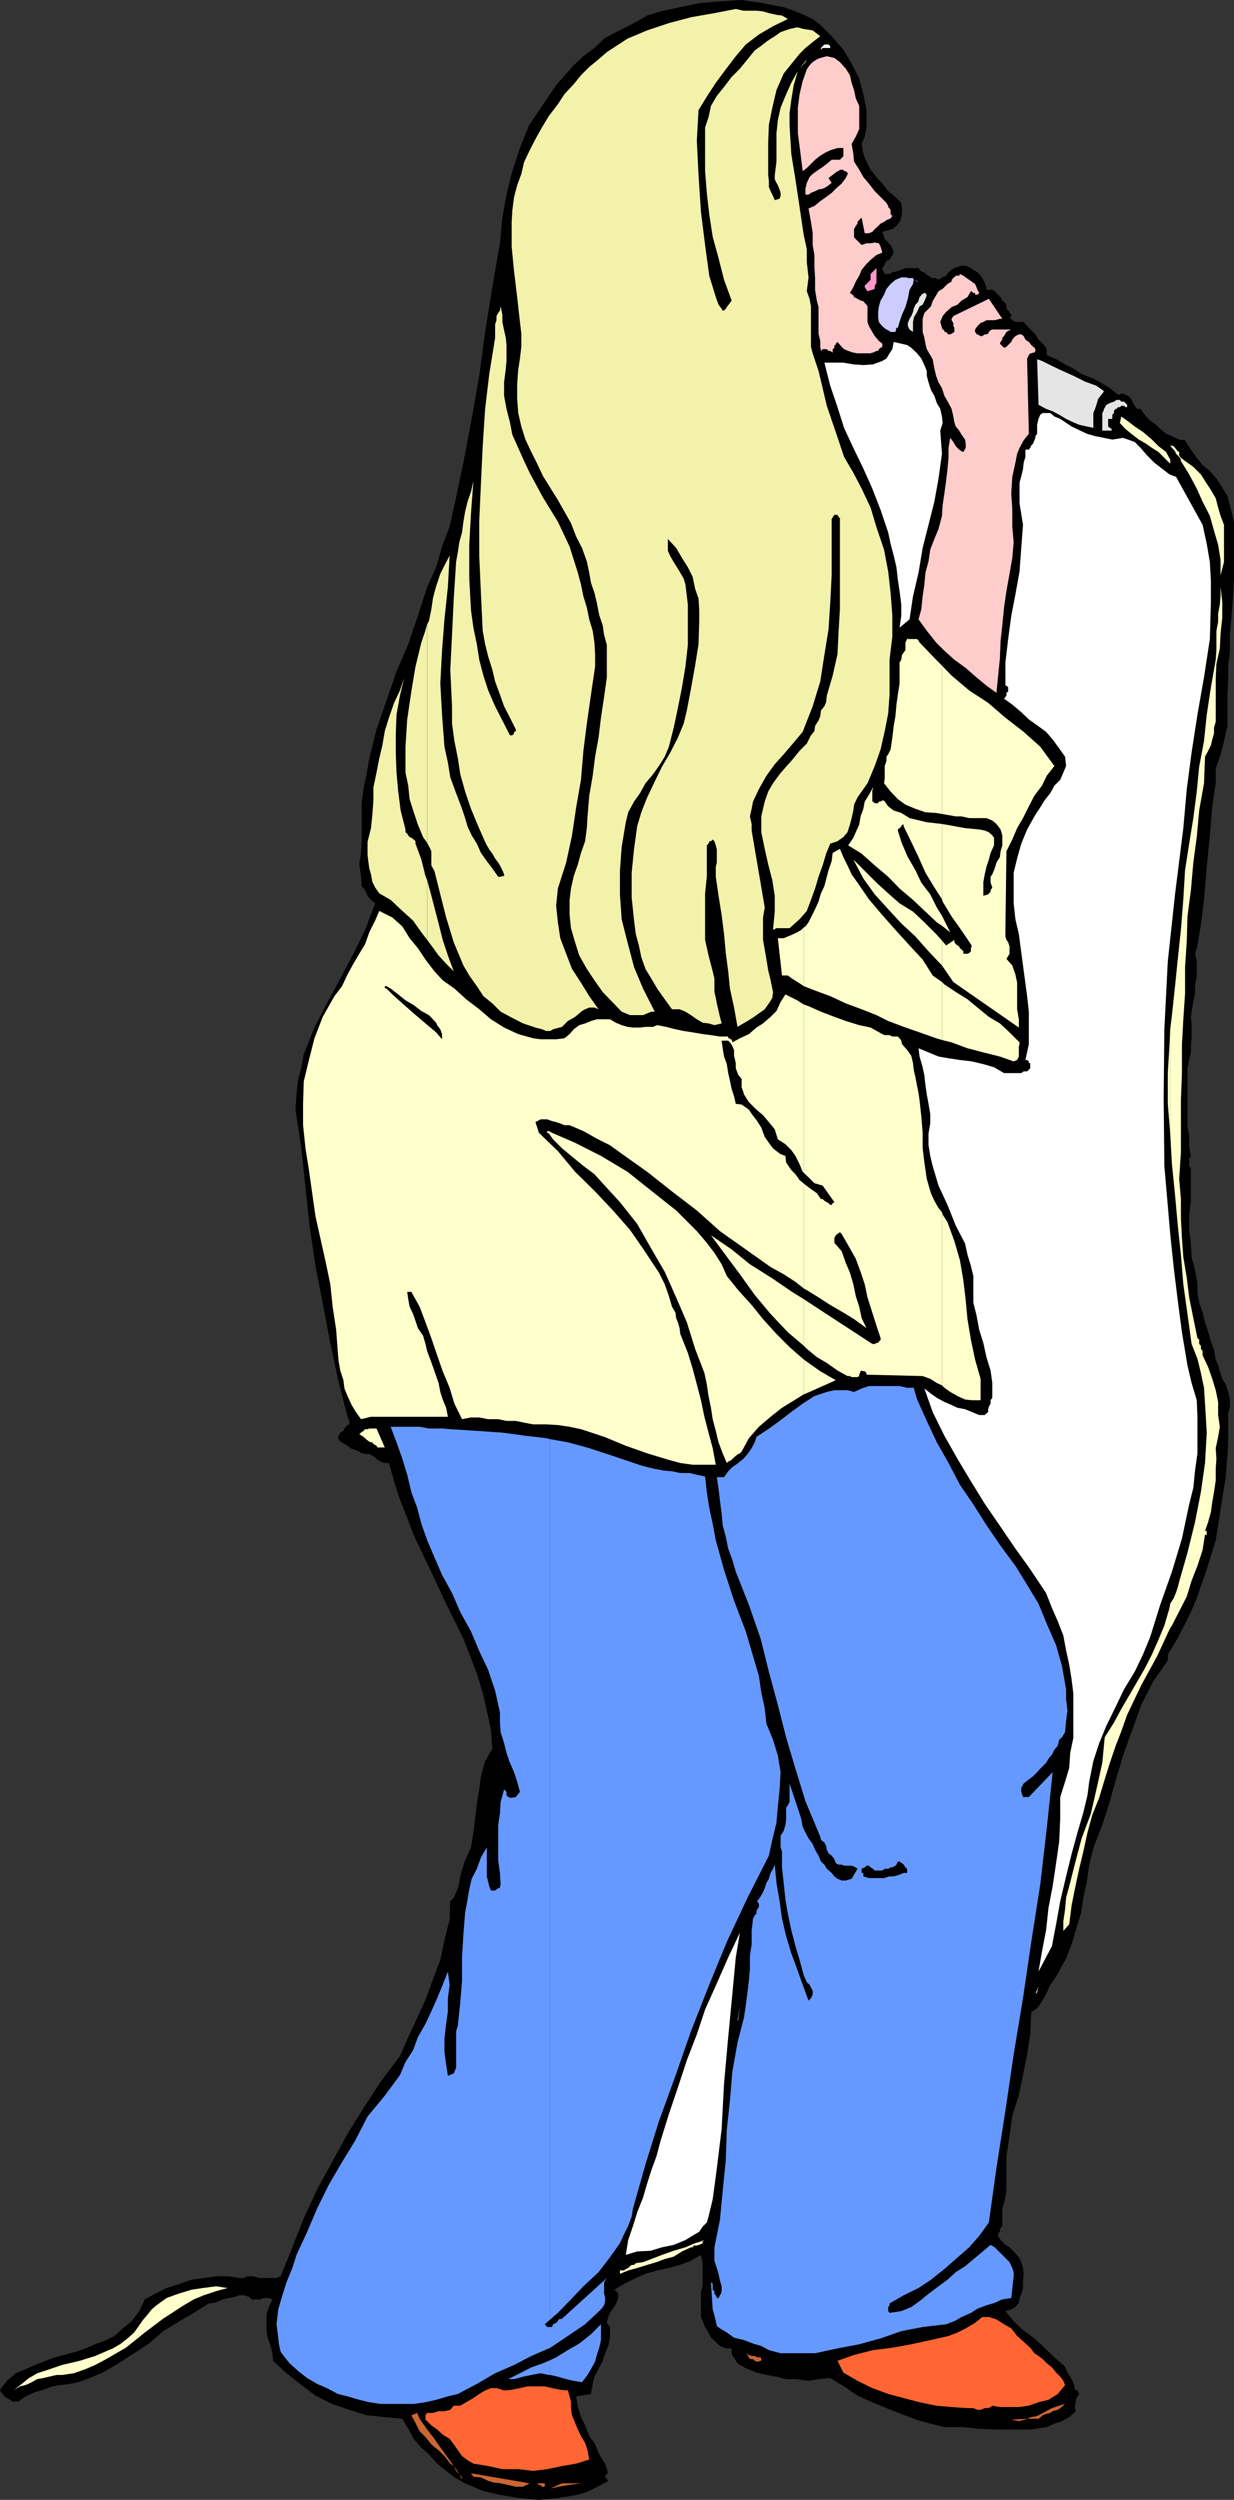 <svg xmlns="http://www.w3.org/2000/svg" width="357.902" height="724.5"><rect width="100%" height="100%" fill="#333333" stroke="none"/><path d="m249.902 41.7.5 2.902.899 2.199 1.199 2.398 1.703 2.102 1.7 1.898 1.699 2.203 2.101 1.7 1.7 1.699.199 1.601v1.2l-.2 1.5-.5 1.199L260 65.5l-1.2.902-1.198.297-1.7.5.5 1.403.2.699L258.3 71l.5 1 .402 1.2-.402.702-.5.899-.301.5-.898.3-.5.899-.2.5-.5.7v.5l.5.702.2.5H258l.8-.5 1.2-.203 1.402-.5 1.2-.5h3.8l.801 1 .899.203.3.5.899.5.699.5.5.2h1l.703.5 1-.7 1.2-.5.699-1L276 78.2l.8-.5 1.403-.5.7-.199h1.199l1.5.7.699.5 1.199.702.902 1 .801 1.2.399.898.5 1.2v.8h1.699l.699.402 1 1 .703.7.5 1 .899.699.3 1v.699l.5.5.399.402v.297l.5.5v.403l-.5.5.5.3.3.399.899.5h2.402l1 1.199 1.2 1.2 1.199 1.202.902 1.5 1.2 1.2 1 1.199.199.898v1.203l2.699 1.2 2.601 1.5 2.399 1.199 2.402 1.601 3.098 1.2 2.402 1.199 2.7 1.699 2.398 1.902 1.402-.402.7.402.8.297.899.903.5 1.199.5.8.699.899h1l1.601 2.2 1.2 1.202 1.699 1.2 1.199 1.199 1.703 1.398 1.7.703 2.097 1 1.703.2 1.7 2.699 1.699 2.398 1.699 2.102 2.101 1.699 1.899 2.2 1.699 2.6 1.5 2.4.703 2.702 1.2 4.797v16.5l-.301 5.5-.399 5.301-.5 5.5v5.102l-.5 3.8V197l-.203 4.602v8.8l-1 4.399-1 4-1.398 3.898V227l-1 6.7-.7 8.402-.902 9.097-.797 9.403-.902 7.398-1 6-.7 2.402.5 2.2v4.597l-.5 2.102V288l-.5 2.402-.5 2.598-.199 1.902.2 1.7v4.3l-.2 1.899V305l-.5 2.2-.5 2.402v17l.5 2.398v3.402l.5 2.797-.5.5v2.203l.5.7V348l-.5 4v4.402l.5 4 .2 3.899 1 3.8.699 3.899v2.8l.5 2.7 1 2.902.699 2.797.902 2.703.801 2.899.899 2.398.5 2.801.699 1.7.5 1.702.699 2.2 1 1.597.703 2.203.5 2.2v2.097l-.5 1.903V419l-.703 9.102-1.5 9.398-1.398 8.902-2.602 8.399-2.898 8.398-1.7 4-2.199 4.403-2.101 4-2.399 3.898v1.7l-4.3 6.202-3.403 6.7-2.398 6.699L326 508l-2.2 7.2-1.898 6.8-2.199 6.902-2.601 6.7-1.2 4.8-.699 5.098-1 4.5-.703 4.602-1.5 4.8-1.2 4.098-1.597 4.102-2.402 4.3-1 1.7-1.2 1.597-.5 1.203-.699 1.5-1 1.7-.699 1.199-.902 1.199-1.7 1.2-.3 6.402-.899 5.8-1.199 6-1.203 5.797-1.898 6-.801 5.703-.899 6v9.598l-.3 2.2-.399 1.702-.5 1.598v5.102l-.5.699-.203.5v.5l-.5.398v1.203l.5.297.203.5 1.399 1.403 1.199.699L294 652.5l1.5 1.7.703 1.402.5 1.699.2 1.699-.2 1.902v2.2l-.5 1.699-.5 1.199-.203 1.402-1 1.2-1.2.699-1.698.5 2.398 2.898 2.703 2.602 3.297 2.398 2.902 2.703 2.899 2.797 3.101 2.703.7 1.7.8 1.199.899 1.601.5 2.2.699.199.5 1-.5.699-.5 1v.7l-.2 1v.702l.2.899-1.898 1.699-2.102 1.2-2.2.702-2.198 1-4.5.7H289l-5-.2-5.098-.5h-5l-4.101-1-4.301-1.203-4.098-1.597-4.3-1.7L253 696.2l-4.297-1.898-3.902-2.7-4-2.402-3.399.301-2.902.5-3.297-.5H228l-2.797-.7-2.902-.5-2.899-.698-3.601-1.5-.2-.2-1-.5-.699-.5-.5-.703-.5-1-.5-.398-.199-.801v-1.398H210.5l-1.7-.7-1.198-1.203-1.399-1.199-.703-1.5-1-1.598-.7-1.703-.5-1.199v-7.2l.5-1.898v-6.5l-.5-2.402-2.898 1.7-3.3 1.202-3.102.899-3.398.699-3.399 1-2.8 1.2-3.403 1.702-2.898 1.7.699.398.5.8v1.2l-.5 1.402-.7 1.2-1.199 1.699-.5 1.199-.402 1.7.902 1.202v3.098l-.5 2.402L175.5 682l-.7 2.2-1.198 2.402-1.2 2.199-.5 2.101-.5 2.899-4.3.699.5 3.102.898 2.898 1.203 2.402 1.2 3.098 1.699 2.402 1.199 2.899L175.5 714l.902 2.8H176v.5h-.5v.5l.902 1.2-2.101 1.2-2.399 1.202-2.199 1-2.601.7-5.301.898-5.5.5-5.5-.5-5.598-.898-5.203-1.2-5.098-2.203-3.101-1.699-2.399-1.898-2.601-2.102-2.399-2.7-2.199-1.898-2.203-2.601-1.598-2.899-1.699-2.902-5.101-.5-5.2-.5-5.101-1.598-5-1.703-4.801-2.398-4.098-3.102-4.3-3.398-3.899-3.602L79 682l-.5-2.098-.898-2.402-.301-2.2v-4.5l.699-2.198 1-2.2-1-.402h-1.598l-.8.402H73l-.7-.703-1.5-.5h-1.398l-1.402.5-1.7.301-1.698.402-2.399 1-1.703.2-4.297 2.699-4.101 2.398-4.801 2.903-4.098 3.597-4.3 2.801-4.5 2.902-4.602 2.7-4.598 1.898-2.601.902-2.399.5-2.601.297-2.399.403-2.703 1-2.398.699L7.5 694.5 5.3 696H3.603l-.7-.5L2 695l-.797-.5-.402-.7-.5-.5-.301-.698L2 690l2.602-2.2 2.898-1.198 2.602-1.2 5.8-2.203 6-1.597 2.899-1 2.8-1.2 3.2-1.203L33.203 677l2.399-2.2 2.601-2.1 2.2-2.9L42 666.403l2.902-1.601 3.399-1.7 3.8-1.199L55.5 660.7l7.203-1h3.598l3.101.5h1.2l1.199-.5H73.5l1.703.5h5l1.2-.5 3.398-8.398 3.3-8.399L92 634.5l4.3-7.898 4.5-8.2 4.602-7.402 5-7.7 5.598-7.398 2.402-5.5 2.598-5.601 2.402-5.2 2.2-6 2.101-5.601 1.2-5.7 1.5-6 .199-5.3 1-1 .699-1.598.5-1.203.402-1.699.297-1.7.5-1.698.402-1.403.5-1.5 1.7-3.797.699-4.3.5-4.102.5-4.3.699-4.098.5-3.801 1.203-4.399 2.098-3.601-.399-5.5-1.199-5.5L140 490.5l-1.7-5.5-3.898-10.098-5-10.101-4.601-9.801L120 444.902l-1.898-5-2.102-5.3-1.7-5.301-1.5-5.301h-1.398l-1-.398-.902-.5-.7-.7-.8-.5-.898-.5h-.7l-1.5-.203-.699-.5-1.203-.5-1.398-.5-.801-.699-.899-.5-1.199-.7-.703-1 .203-.698.5-.903.899-.5.3-.699.899-1 .5-.2v-1l-.5-1.198-2.801-11-2.2-10.403-2.198-11.5-2.102-10.797-1.7-11.5-2.398-22.601-1.699-11.2L86 317.2l.402-4 1-3.898.7-3.801 3.101-7.7 3.598-7 3.902-7.198 3.797-7.2 3.402-6.902 2.899-7.7-1.2-1-1-1.198-.699-1.602-1-1.2-.199-2.898-.5-3.402.5-3.3.2-3.4v-11l.5-4.1 1-4.798.699-4.101 2.101-8.399 2.899-8.402 2.898-8.398 3.402-7.903 2.801-8.199 2.7-8.398 2.597-5.7 1.703-6 2.2-5.8 1.398-6.2 2.601-12.3 2.399-12.7 2.199-12.5 1.703-12.703 2.098-13L145 70.5l.703-7.398 1.2-6.7 1.699-6.8 2.199-6.7 2.601-6.5 3.801-5.703 4.098-6 5.101-5.797 2.801-2.601 3.2-2.399 2.8-2.703 2.899-1.597 3.398-1.7 2.902-1.5 3.301-1.902 3.899-1.2 5.5-1.198 5.699-1.2 6-.5L215.1 0l6.2.902 6 1.2 2.902 1 2.899 1.199 2.601 1.199 2.2 1.7 3.3 3.3 3.399 3.902 2.398 4 2.203 4.399 1.2 4.5.898 4.601v5l-.5 2.7-.899 2.097"/><path fill="#fff" d="M240.8 13.402v.5h-2.198l-.5.5h-.2.2v-.5l1-1h1.199l.5.5"/><path fill="#fcc" d="m247 41.7.5 2.902.203 2.199 1.5 2.398 1.2 2.102L252 53.199l1.703 2.203 3.399 3.399.5.898V60l.398.402.3.5v1.2l.5.5-.5.699-1.198.5-.7.5-1 .5-.699.699-1 .902-.703.797-1 .403h-1.2l-.898-4.5-.3.199-.899 1v.5l-.5.699-.5.902v2.399l2.2 2.199 1.398-.5h1.199l1.203-.2 1.2.2.5 1 .5 1.7-1.7.702-1.703 1.399-1.2 1.199-1.398 1.7-.699 1.702-1 1.7-.703 1.597-1 1.703 1 .7.203.5 1 .5.899.5.8.199.399.5.5.5.3.5v4.5L252 94.5l1 1.7.703 1.202 1.2 1.399 1 .8v.899l-.5.3-.5.4-.2.5h-.5l-1 .5H253l-.5.202h-3.797l-1.203-.203-1.5-.5-1.2-.5-.698-.699-1.2-1.398-.5.5V100H242v.8l-.5.4v1l-.7-.5h-.5l-.5-.5h-1.198l-.5.5-.2-1.2v-1.7l-.5-2.1V89l-.5-1.898-.5-3.102v-3.398l-.199-3.403v-3.297l-.5-2.902v-3.398l-.5-3.301-.703-3.899 1.703-.703 1.7-1.398 1.699-1.2 1.601-1.199 1.2-1.203 1.699-1.5 1.199-1.597.699-1.5h-.2l-.5-.5h-.5l-.198-.403h-1l-.399.403h-.3l-2.602 2 .902 1.398-.902.7-.7.5-1 .5-1.199.202-1 .5-1.199.5-.703.5h-.898V54.7L234 53l.8-1.7.903-.898 1.7-1.203 1.199-.797 1.199-.902 1.402-1.2h2.399l1-1v-2.398h-1.7l-1.699.5-1.601.7-1.7 1-1.5 1.199-1.199 1.199L234 48.7l-1.2.902-.398-3.301-.5-3.899-.5-3.8v-7.403l.5-3.898.899-3.801L234 20.102l.8-1.2.903-.902 1.2-.8 1-.4 1.898-.5 2.199.5 1.602 1.2 1.699 1.902 1.199 1.899L247 24l.703 2.102.5 2.398 1 2.2v6.702l-1 2.2L247 41.699m34.602 42.703-1 1.7-1.7 1-1.199 1.199L276 89l-1.598 1.402-1 1.2-.699 1.699.5 1.699.2.5.5.2v.5h.5l.398.5.3.202h.5L276 96.7l.8-.5V95l-.3-.5v-.898l-.5-.801v-.399l.5-.8 10.3-5 3.903 5.8H290l-1.5.399h-2.398l-.899.5-.8.3-.903.899-.7 1v.7l.403.5v.202h.297l.902.5h.5l.7-.5h.5l.5-.203.199-.5.5-.5.5-.199h5.5l-.5.2-.899.5-.3.5-.399.702-.5.5v.5l-.5.7-.203.5 1.203 1.199.7-.301 1.398-1.398.3-.7.899-1 1-.5h.703l.7.5.5 1 .5.399.5.3.398.5.3.399.899.8.3.4v.5l-.3.5h-.398l-.5.202h-.301l-.399.5-.5 1v.7l.5 21.097-1.5 1.903-1.199 2.199L295 131.5l-.5 2.602-.898 4.097L293.3 143l.3 4.602v5l.399 4.597-.398 4.5-.801 4.602-.899 5-.699 4.8-.5 5.098-.5 4.5-.203 5.102-1 10-2.898-2.102-2.899-2.398-3.101-2.7-3.301-2.402-2.899-2.597-2.402-2.403-2.7-3.398-2.398-3.301.801-2.898.399-3.801.5-3.399.3-3.402.899-3.3.5-3.4 1.199-3.1 1.203-2.9 1-3.8.2-3.098.5-3.402.5-3.598.398-3.402.3-3.3v-2.9l.5-2.898.399.5.5.7.3.5.403.699 1 1 .7.5.5.199.699-1.2v-1.198l-.2-1.2-1-1.402-.699-1.2-1-1.198-.402-1.2-.301-1.703-.5-2.199-.898-1.7-1.2-2.1-.699-2.2-1-1.7-.703-1.898-.5-2.101-.5-2.7-.7-1.199-1-1.703-.398-1.597-.3-1.7-.5-1.703v-3.797l.5-1.703L270 88.801l.5-1.5 1-1.7.703-1.199 1.2-.703 1.398-1.398 1.199-.7v-.5l.5-.5v-.199h.3l.403-.5h1l.2-.5 1 .5.699.5 1 .7.699.5 1 .699.402.898.297.801.5.902-.5.5h-.7v-.5h-.5l-.5-.5h-.198"/><path fill="#fff" d="M231.902 19.902 234 17.2l-.398.801Zm0 0"/><path fill="#f9c" d="M251.602 84.402 251.3 84l-.5-.8v-.4l1.699-1.698v-1.7l1.703-1.703V82l-.5.8v.9L253 84l-1.398.402"/><path fill="#ccf" d="m265 81.102-.2 1.199-1 1.699-.5 2.602-.698 2.398-1 2.2-.7 2.1-.5 1.7H260l-.297 1.2h-1.402l-.7-.5-.5-.2-.699-.5-1-1-.5-.7-.199-1.198v-1.7l.2-1.601.5-1.7 1-1.699.699-1.703 1.199-1.398 1.402-1.2 1.7-.699h1.699l.199.2h1.5l.199.5 1 .5h.402l-1.402-.5"/><path d="m146.703 98.8-.5 2.9.5-2.9"/><path fill="#fff" d="m272.703 124.8.5 6.7-1 7.2-1.203 6.702-3.398 13.399-1.2 7.199-1.601 6.8-1 6.7-2.899 2.402.5-3.402v-3.3l-.5-3.9-.5-3.3-.402-3.598-.797-3.402-.902-3.398-.7-3.301-2.199-6.5-2.402-6.2-2.598-5.8-2.902-6-2.7-5.801-1.898-6-2.101-6.2-1.7-6.698h5.5l2.899.5 2.902.199 2.801-.2 2.7-1 1.199-.699.898-1.5.8-1.203.403-2.097 2.2.5 1.699.398 1.199.8 1.699 1.602 1.203 1.5.899 1.899.699 1.699v1.402l.5 1.899L270 113l1 1.7.703 2.1 1 1.7.5 2.2.2 1.902-.7 2.199"/><path fill="#e5e5e5" d="m264.8 96.2-1-.7-.5-1v-.898l.5-1.2.5-.8.5-1.2.2-.902.5-1.2.5-.5.402-.5v-.198l.301-1 .5-.5v-.2l.899-.5h.3l.399.7-.399 1-.3.699-.5 1-.899.5-.3.699-.403.902-.5.797-.5.903v.3l-.2.899v2.898M320 124.8h2.402v-.5l-.5-.3-.5-.398v-2.2h1.2V120.2l.5-.5v-.7l.5-.5h.199l.5-.5h.5l.402-.398H326l.402.398h.5v-.7l-.5-.5-.402-.398h-.797l-.402-.5h-1l-.7.5-1.199.399-1 .5-.699 1.199-.203.7v5.6m0-5.6-.297.5v5.1H320v-5.6m0-5.5.203-.2-.203-.3Zm0 0"/><path fill="#e5e5e5" d="m320 113.2-.297-.2-1.703-1.2-3.297-1.198-3.402-1.7-3.801-1.703-2.898-1.398-2.399-1.2-1.402-.5.402 13.2 2.2 1.199 1.898.7 1.902 1 2 1.202 2.098 1 1.699.7 2.203.5 1.899.398v-4.3l.5-1.2.398-1.2.5-1.698.703-.903.797-1v-.5"/><path d="m187.703 217.2.5.402.5 1 .2.199v1.5l.5.699v1.7l-.7.5h-.5l-1-1v-.2l-.203-1v-.5l-.5-.7-.898-4.3-.301-4.598-.5-5 .5-5.101.3-10 .399-10.602-.398-5-.301-5.097-.5-5-1.598-4.602-1.703-4.5-2.7-4.398-1.597-2.102-1.703-1.7-1.898-1.898-2.2-1.703-3.402-3.797-2.797-4.402-3.203-4-1.898-4.598-1.7-4.8-1.199-4.602-.902-5-1-5 1-1.2.5 4.5.699 3.9.902 4 1.7 3.402 1.699 3.8 1.902 3.399 2.2 3.398 2.597 3.301 4.602 6.7 5 6.3 2.199 3.3 2.402 3.4 1.7 3.8 1.597 3.902 1 6.2.203 6.699.5 6.8v6.7l-.5 6.699v13.402l.5 6.797"/><path fill="#fff" d="m341.102 138.2 7.699 13.902 1.199 5.5.902 5.3.301 5.5v6l-.3 10.797-1.7 11.102-1.902 10.8-1.7 11-1.398 10.598-1 11.301-2.402 19.2-2.098 19.402-1 19.699-.203 19.898.203 19.703 1.7 19.7 1 9.597 1.199 9.801 1.199 9.102 1.601 9.597 1.2 5.102 1.5 5 .199 5v10.398l-.7 5-.5 5-1.199 4.801-2.101 9.902-2.899 9.598-3.402 9.602-2.898 9.3-2.102 5.098-2.398 5-3.102 5.102-2.398 5-2.7 5.5-2.101 5.097-1.7 5.203-1.199 6-.5 3.899-1.199 5-1.703 5.8-1.7 6.2-1.597 6.5L307.5 551l-1.2 6.7-1.198 6.3-3.899 7.402 1-5.8 1.2-6.2.699-6.5 1.199-6.203 1-6.699.902-6.3.297-6.7v-6.2l1.402-4.398 1.2-4 .3-4.402.899-4.3v-12.9l-.5-4.1-.7-4.298-.898-4.101-.8-4.301-1.602-4.098-1.7-3.902-1.699-4.3-2.199-3.298-2.402-3.601-4.301-6-4.297-6.301-4.601-6.7-4-6.5-3.899-6.5-3.8-6.698-3.403-6.903-2.398-6.797 1.898 1.5 1.703 1.2 2.2 1.199 2.097.898 1.703.801 2.2.402 1.898.797 2.199.903h1.602l1-.903v-.797l.199-.703.5-.898v-1l.5-.7v-4.3l-.5-3.602-1.2-3.898-.898-4.102-1.203-3.797-.797-4.3-.902-3.602v-7.7l-.7-2.898-1-3.3-.699-3.2-2.699-5.203-2.402-6-2.598-5.597-1.703-5.7-.7-2.902-.5-3.098V328.5l.5-2.898V322.8l-.5-2.899-.5-2.703-.398-2.797-.3-2.703-.5-2.398-.899-3.102-.3-2.398 2.897 1.2 2.902 1.2 2.899.5 3.3.5 3.399.402 3.402.8 3.098.899 2.902 1.699h5l.7-.5h1l.898-.898v-1.5h-.399v-.5l-.5-.403h-.5l1-4.597v-9.403l-.5-4.5-1.199-8.898-1.203-9.102-1-4.297-.5-4.601v-8.899l1-4.101 1.203-4.301 1.7-4.098 2.398-4.3 1.402-2.102 1.2-2 1.699-2.098 1.199-2.203 1.7-1.699.902-2.098.801-1.902-.3-2.7-1.7-2.398-1.902-2.601-1.899-2.2-2.601-1.902-2.399-1.699-2.199-2.098-2.601-2.203-2.399-1.699.399-.5.3-.398v-.801l.5-.399V199.2l-.5-.5h-.3V192l.8-6.8.899-6.7 1.199-6.2 1.203-6.698.5-6.801.5-6.7-1-6.199v-6l.5-1.902.5-2 .2-1.898.5-1.7v-2.101h1l.398-.5.3-.7.5-.5.399-1 .3-.699v-.5l.5-.703v-2.597l.403-1.7.5-1.203.7-.5h2.199l1.199 1 1.699.703 3.3 2.2 4.403 2.097 2.399.703 2.601.5 2.399.5 3.101-.5 1.5.5 1.899.7 1.699 1.699 1.902 2.199 2.098 2.102L337 135.8l2.203 1.699 1.899.7"/><path fill="#ffc" d="m200.402 651.3-2.601 1.2-2.399 1.5-2.601.7-2.399.902-2.699.8-2.902.899-2.598.699-2.402 1v-1H181l.5-.398.703-.301.5-.5.5-.399h.7l.5-.5 2.097-.3 2.402-.903L192 653.5l3.402-1.2 3.399-1 2.8-1.198 1.7-.5 1-.403-.5.403v.5l-1 .5h-.2l-.5.199h-.898l-.3.5h-.5M18 688.3h-1.598l-2.199.5-1.703.4-1.7.3-1.597.902-1.703.797-1.7.403-1.698 1 2.199-1.7 2.101-1.703 2.399-1.398 2.199-.7 5-1.699 5.102-1.203 4.5-1.398 5.101-2.2 2.098-1.199L37 677.7l1.902-1.7 1.7-2.398 1-1.403 1.199-1.398L44 669.3l1.402-1.2 2.899-2.1 3.3-1.2 3.899-1.198 3.3-.5 3.903-.5 3.297.5-3.297.898-3.601 1.2-2.899 1.202-2.902 1.7-6 3.898L42 676l-5.5 4.402-5.7 3.297-3.198 1.703-2.801 1.2-3.399 1.199-3.402.5M339.402 471.8l.5-.698 4.301-8.403 1.399-4.597 1.699-4.301 1.5-4.602.699-4.5.5.203V443.7h-.5l.902-2.597.801-2.903.399-2.898.5-2.899.5-3.3V425.7l.199-2.898-.2-3.102.7-3.297.5-2.902-.5-3.398V406.3l-.7-3.399-1-3.3-1.199-3.403-1.601-3.398v-1.2l-.5-.699V390l-.5-.5v-1.2l-.5-.5-1.2-5.8-1.199-6-.699-5.7-1-6-.402-5.5-.301-5.8v-5.5l-.5-5.8.5-7.7v-15.098l.3-7.902v-8.2l.403-7.398.5-7.402v-7.7l.5-7.5.2-7.198 1-7.602.699-8 1-7.398.699-7.7 1.402-7.902.297-7.7.902-1.698.801-1.602.399-1.7.5-1.698v-1.7l.5-1.703V196.5l.199-4.098 1-4.5.199-4.3.5-4.602v-4.598l-.5-4.3v2.699l-.2 2.398-.5 2.602v2.398l-.5 2.602v5.601l-.198 2.797-1.399 8-1.203 7.903-.797 7.699-1.402 7.398-.7 7.203-1 7.7-1.199 7.398-1.199 7.7-.5 8.402-.703 8.898-.898 8.402-.801 7.899-.899 8.398-.5 4.102V328.5l.5 8.902.899 8.899.8 8.898.899 8.403.703 8.597 1.2 8.602 1.199 8.699 1.699 4.3 1 4.102.902 4.297.297 4.602.5 8.398-.5 8.801-1.2 8.402-1.698 8.7-2.2 8.898-2.402 8.402-.398 1.598-.5 1.5-.7 1.7-1 1.6v7m0-7-.199 1.2-.5 1.7-.5 1.702-.5 1.7-1.703 4.097-1.898 4.301-2.102 4.102-2.2 3.8-2.198 3.797-2.399 4.102-2.101 3.898-2.7 4.301-.699 7.402-1.703 7.7-1.598 7-2.699 7.199-1.902 7.199-1.7 6.7-.898 3.3-.3 3.402-.5 3.399v2.8l1.699-1.902.699-5.5 1-5 1.199-5.597 1.203-5 1.2-5.5L316.8 526l2-5 1.601-5.3 1.5-4.798 1.7-5 1.601-4.101 1.7-4.801 4.097-8.598 4.602-8.402 3.8-8.2v-7"/><path fill="#ffc" d="m339.402 298.3-.199 4.302-.5 8.398v8.902l.7 8.598v-30.2m-.001-165.1-1.199-2.2-2.203-1.7-1.898-1.898-2.602-2.203-2.398-1.597-2.2-1.7-1.699-1.203-.402 1.903 1.601 1.699 1.7 1.398 2.199 1.703 2.101 1.2 1.7 1.199L336 131l1.703 1.7 1.7 1.702V133.2m-.001-4.098.5.699.5.5.399.5.3.699.5.5.399.402.5.797v.403l2.402 3.898 2.2 4.102 1.699 3.8 2.101 4.098 1.2 4.3 1.199 4.102.699 4.297v4.602l.5-2 .5-1.899v-10.8l-1-2.602-.7-2.398-.698-2.7-1.399-2.402-1.703-2.598-1.2-1.902-2.198-2.2-2.399-1.698-.5-.403-.703-.5-.5-.699v-1l-.398-.2-.801-1-.399-.5-1-.198M107.602 418H108l.3.5.903.5.297.5h2.102l-2.399-5.5h-1.601v4m0-4h-.5l-.5.2h-.7l-.5.5-.699.5-.5.402.7.5.5.3 1 .899.699.5.5.199v-4m0-3.398h22.3l-.5-2.602-1-2.398-.699-2.2-.5-2.601-.703-2-.898-2.602L124.8 394l-.899-2.398-.5-2.102-.699-2.398-1.5-2.2-.703-2.101-.7-2-1-2.102-.398-2.199-.3-2.098h1.199l2.402 4.297 1.7 4.5 1.699 4.602 1.699 5 1.601 4.601 2 4.797 1.399 4.602 2.199 4.5 2.602-.5H139l2.602.5h2.898l2.402.5h2.7l2.398.5 2.602.5h3.8l3.399.199 3.402.5 3.297.7 6.703 2.202L181.5 419l6.203 2.2 6.297 1.902 3.3.898 3.602.5h6.7l-.899-4.8-1.203-4.5-1.2-4.598-1-4.801-1.198-4.602-1.2-4.5-1.402-4.597-1.7-4.301-.5-1.2-.198-1.699-.5-1.703-.5-1.199-.2-1.598-1-1.703-.5-1.699-.402-1.398-1.2-3.403-1.698-3.398-2.2-3.301-1.902-2.898-4.297-6.2-5.101-5.8-5.2-5.5-5.601-5.5-5-6-5.5-5.301-1-3.102 1.5-.797h1.902l1.399.5 1.199.297 1.199.403 1.203.5h1.5l4 1.699 3.899 2.199 3.8 1.902 3.598 2.598 7.203 5.102 7.2 5.699 7.199 5.5 6.699 6 7.5 5.3 7.199 5.098 3.8 2.102 3.403 2.199 2.399 1.902v-82.3l-1.899-1.2-3.402-1.703-1.399 2.203-1.199 2.598-1.703 1.7-2.2 1.902-1.898 1.199-2.199 1.898-2.601 1.203-2.2 1.2v-.5h-.199v-.403h-.5v-.297h-.5v-.5h-2.402l-2.598-.402-2.402-.3-2.899-.5-2.601-.4-2.399-.5-2.699-.698-2.601-.5-1.2.5h-2.199l-1.601.199h-2l-1.602-.2-1.7-.5-1.698-.699-1.7-1h-3.8l-1.7.5-1.699.7-1.703.5-1.598 1.199-1.199 1.398-1.5 1.203-2.402.297h-4.5l-2.2-.297-4.3-1.203-4.098-1.898-3.8-2.399L139 292.5l-3.797-2.898-3.402-3.102-3.399-2.398L126 281.5l-2.598-3.398-2.199-3.301-2.402-2.899-2.098-3.402-2.902-2.598L110 264l-1.2 2.8-1.198 2.4v141.402m0-141.402-.5 1-1.2 3.402-1.699 2.8-1.703 2.899-1.7 3.101-1.597 3.399L97 288.699l-3.398 6-2.399 6.203-1.601 6.297-1.5 6.203-.2 6.5v6.2l.7 6.699 1 6.3L91.5 352.5l2.902 13 1.399 6.7.699 6.702 1 6.5.5 6.7.203 2.398.5 2.7.899 2.8.3 2.402.899 2.2 1.199 2.597 1.203 2 1.5 2.102 2.899-.7V269.2m125.5 134.902 1.699-.7 3.8-1.703 3.801-1.699-4.5-2.598-4.8-3.402v10.102"/><path fill="#ffc" d="M233.102 394 229 390.402l-3.797-3.8-3.902-4.301-3.301-4.102-3.898-4.297-3.301-4.101-1.5-3.399-2.098-3.3-2.203-2.903-2.898-3.398-6-6-7.2-5.7-6.902-5.5-7.7-4.601-7.5-3.8-6.698-2.9-.899-.5h-.5v.5l.5.2 1.2 1.7 2.597 2.6 2.902 2.4 3.301 2.702 3.2 2.399 1.898 2.101 5.5 6 5 6.297 4.101 7.203 3.899 6.7 3.3 7.398 3.102 7.2 2.399 7.702 2.699 7L205 401.2l.5 3.403.703 3.398.5 3.3.899 3.4.8 3.3 1.2 3.2 1.199 2.8.402-.398 1-.5.2-.301.5-.399.5-.5.699-.5.5-.203.5-.5 2.101-3.898 2.899-3.301 3.398-2.898 3.3-2.602 3.903-2.398 2.399-1.5V394m0-4 .898.902 2.902 2.399 2.899 1.699 3.101 2.2 2.899 1.6h.699l.5.302h1.703l.5-.301v-.399l.399-1 .3-.203.5.203h.399l.5.5v.5l16.3.399 2.2.8 1.902 1.2 1.5.699v-50.2l-1-1.198L271 348l-1-2.2-1.2-4.1-.698-4.798-.5-4.101v-4.5l-.399-4.801-.5-4.598-.3-2.101-.403-2-.5-2.602L265 310l-.2-1.898-.5-2.102-1.198-1.7-1.5-1.698-.2-1-.5-.7-.5-.5h-1.601L258 300h-1.398l-.7-.3-3.402-1.9-3.297-.698-3.902-1.2L242 294.7l-3.898-1.5-3.602-1.597-1.398-.5v82.3l.898.5 3.402 2.098 3.399 2.2 3.8 2.202 3.102 1.899 3.598 2.601-1.399-2.902-.699-3.3-1-3.098-.703-3.403-1-3.398-1.2-2.801-1.198-3.398L242 360.2v-1.398l.402-.801.5-.398.7-.5.5.5 1.898 3.3 2.203 3.899 1.399 3.8 1.199 3.598.8 3.801 1.399 4.402 1.203 3.797 1.2 3.602v.5l-.5.5-.2.398h-.5l-.5.301H253l-5.5-3.598-6-3.902-5.797-3.8-2.601-1.7V390"/><path fill="#ffc" d="m233.102 376.5-3.399-2.098L224 370.5l-6.5-4.098-5.297-4.3-6-4.102 4.297 5.8 4.102 5.5 4.3 6 4.598 5.5 5 5.302 4.602 3.898v-13.5m0-90.7 3.101 1.2 4.598 1.7 4.5 2.1 4.601 1.7 4.301 1.7 3.399 1.702 4.5 1.7 4.601 1.597 4.797 1.703 1.703.5v-16.8l-2.703-1.903-2.898-4.597L263.8 274l-4.098-4.5-3.8-4.3-3.903-4.598-3.297-4.801-1.703-2.399-1.2-2.601-1.198-2.399-1-2.402-2.102 1.2-.297 2.402-.902 2.597-.5 1.903-.7 2.699-1 2.101-.699 2.399-1 2.199-1.199 2.402-.703 1.399-.898 1.199-.5.3v17"/><path fill="#ffc" d="m233.102 268.8-.7.7-1.199.7-1.5.702-1.203.5-1.2.5h-1.698L226.8 282.7h1.699l1.203.903 2.7 1.699.699.5v-17M273.203 401.5l.7.7 1.699 1.202 2.101 1.2 2.2 1 1.898.199h2.601v-6.2L282.801 394l-1.2-5.7-1-6-.5-5.3-.699-6-1-5.8-1.601-5.5-2-5.5-1.399-2.2-.199-.7v50.2m0-100.098 2.797.7 4.602 1.699 4.601 1.199 4.797 1.2 4 1.402 1-.403.5-1v-2.898l.203-.7v-.5l-2.902-2.902-2.801-2.597-3.2-1.903-3.3-2.699-2.898-2.398-3.399-2.102-3.3-2.2-.7-.698v16.8m0-21.602 3.297 4.802 19 13.199v-2.399l-.5-2.902v-7.7l-.5-2.398-.898-2.601-1.7-1.899.899-1.5v-2.101l-.399-1.2-.5-.699-.3-1V269.5l.3-22.8 1.7-3.4L295 240l1.703-2.898 1.7-3.403 1.597-3.097 2.203-2.903 1.399-2.898L305.8 222l-4.098-5.598-4.8-4.3-5.301-4.102-5-4.3-5.5-3.598L276 195.8l-2.797-2.899v43l1.2.2 2.8.5h1.7l2.199.5h5l1.699.699 1.199 1 1.203 1.601.5 1.7V245l-.5 1.7-.203 1.702-1 1.598-.5 1.7-.7 1.702-.5.7v1.699l.5 1.398-.5.801v.402l-.698.797-1.399.403v-4l.399-2.2.5-2.203.699-2.097.5-1.903 1-2.199v-2.2l-.5-.698-1-.903-1.2-.5-1.601-.297-4.098-.402-5.5-1-1.199-.2v21.802l.2.699 2.597 4.3 2.902 4.098 2.899 4.301v.3l-.2.5v.9l-.5.5-.5.202h-1.199v-.703l-.5-.5-.5-.398-.199-.5-.5-.301-.5-.398-.402-.5v-.7L274.402 274l-1.199-1.398v7.199"/><path fill="#ffc" d="m273.203 272.602-1.703-1.903-3.398-3.398-3.301-3.102-3.899-2.398-3.3-2.899-3.399-3.101-3.402-3.399-3.301-3.3 2.902 5.5 3.301 4.597 3.899 4.301 3.8 4.102 4.098 3.8 3.8 4.297 3.903 4.102v-7.2m0-4.301 2.399 1.9-2.399-4.798v2.899m0-2.899-1.5-2.402-1.902-3.8-2.598-3.4-1.703-3.6-2.2-3.798-1.698-3.902-1.2-3.8v-.298l.5-.402.5-.5.2-.5h.5v.5l2.199 4.5 2.101 4.402 2 4.5L271 257.2l2.203 3.403V238.8l-4.402-.5-5-1.2-2.399-1.5-2.199-.699-1.601-1.203-1.2-1.699h-.5l-.5.3h-.5l-.199.5h-1l-.5-.5H253v-3.398l.203-.203v-.5L252 230.402l-1.2 1.899-.398 2.101-.8 2.2-.399 2.398-1 2.2-.703 1.6-1.5 2.2 3.902 2.402 3.801 3.399 3.899 3.3 3.3 3.399 3.899 3.3 3.601 3.4 3.301 3.1 1.5 1v-2.898"/><path fill="#ffc" d="M273.203 192.902 271.5 191.2l-4.797-5-.3-.5-.403-.5h-2.7l-.198-.199v-1 1.2l-.5 1v2.202l-1 1.399-.2 1.398-.5.801v6.2l-.5 3.1-.402 2.9-.297 3.402-.5 2.8-.402 3.399-.5 3.398-.7 1.403-.5.699v1.199l-.5 1.5v3.602l-.199 1.398 1.899 2.402 2.101 2.2 2.2 1.597 2.898 1.203 2.902 1 3.098.2 1.703.3v-43"/><path fill="#f2f2ab" d="m202.602 31.902-.5 8.899.5 10 .699 10.601L204.5 71l1.203 8.902 1.899 6.2.8 2.199.899 1.199.3.5H210l.5-.5.3-.5 1.403-1.898-2.203-6-1.598-6.301-1.699-6.2-1-6.5-.703-6.199-.5-6.3v-12.7l1-2.902.703-3.3 1.7-2.9L210 25.2l2.203-2.9 2.399-2.398L216.8 17.2l2.101-2.597 1.7-1.2L222.8 11.7l1.902-1.199 1.7-1.2L229 8.403l2.203-.5 1.899.5 2.601.399 2.2 1.699-2.2 1.7-2.101 1.702-1.7 1.7-1.699 2.097-2.902 3.602-2.098 4.8L224 31.2l-1 5-.2 5v9.602l.2 1.699v1.7l.5 1.202.703 1.399.5 1.199 1.399-.398.3-.801v-.899l-.3-1-.5-1.203-.399-.699-.5-1v-1.2l.5-4v-8.198l.399-3.801.8-3.602 1.399-3.398L229.5 24l1.902-3.398-1.199 4.097L229.5 29l-.5 3.8v3.602l.5 8.2L230.703 52l1.2 8 1.199 8.102.898 4.097V76l.5 4.402-.5 4 .8 2.2.403 2.199V100.5l.5 1.902 1.7 5.098 1.199 5 1.199 5.102 1.699 5 1.703 5 1.598 4.8L247.5 137l2.402 4.602 2.598 5.5 1.703 5.699 2.2 6.5 1.199 6.3.699 6.2.5 6.5v6.199l-.801 6.7v10.1l-.398 5.5-1 5.102-1.2 5.297-1.699 4.801-2.101 5-2.899 4.102-1 2.097-.203 1.703-.5 2.2-.5 1.898-.7 2.2-1.198 1.402-1.7 1.199-2.101.699-1.2 2.902-1 3.399-1.199 3.3-1 3.399-1.199 3.3L234 264l-2.098 2.402L229 269h-3.797l-1 .5.5-5.3v-4.598l-.703-4.5-1.2-4.602-1-4.5-1-4.8v-4.598l.5-2.2.5-2.101 1-2.899 1.403-2.402 1.899-2.598L228 222.2l1.703-1.898 2.2-2.7L234 215.5l1.203-2.398 1-1.2.2-1.5 1-1.601.5-1.2.199-1.699 1-1.203.5-1.199.199-1.898 1.699-5.801 1.402-6.2.301-6.3.399-6.7V150h-.399v-.5h-.3v-.3H242l-.797 1.202v16.399l-.402 7.898-.5 7.703-1.2 7.399-1.199 7.699-2.199 7.2-2.902 7.402-2.598 3.097-2.902 3.403-2.598 2.898-2.402 3.3-2.2 3.9-1.699 3.6-.402 2.102-.5 2.2.5 2.199v1.898L221.8 263l-.5 2.902v6.5l.5 2.797.5 2.903.5 3.097.7 2.903.703 3.398-.203 1.7-1 1.6-1.2 1.7-1.698 1.2-1.7 1.202-1.601 1-1.2.7-1.699 1-1-5.602-1.199-5.5-.5-5-.703-5.3-.5-5.5-.7-5.5-.898-5.598-.8-5.5v-2.903l.3-1.199v-3.8l-.3-1.2-.399-1.2-.5-.5-.5.5h-.5v.2l-.203.5-.5.5v9.102l-.5 4.8v13.5l1 4.5 1.203 4.598.5 2.102v3.898l.399 1.7.3 1.6.5 2.2.399 1.7.5 1.902-2.098.5-1.703-.5-1.7-.2-1.698-1-1.7-1.203-1.601-1-1.7-.699h-2.199l-2.101-2.898-2.2-3.102-1.699-2.898-1.699-2.801-1.203-3.399-.7-3.402-.898-3.3-.5-3.9-.699-6.698v-7.2l.7-6.902.898-6.5 1.199-4.098 1.703-4.3 2.2-4.602 2.097-4.3 2.402-4.098 2.2-4.301 1.699-4.102.902-3.797 1.2-6.3 1.199-6.7 1-6.203.199-6.699v-3.2l-.2-3.3-1-2.898-.699-3.403-1.402-2.797-1.7-2.703-1.698-2.898-2.399-2.602v3.403l.7 1.597 1 1.703 1.199 1.899.699 1.199 1 1.7.5 1.702.699 5.797v11.703l-.7 6.297-1 6-1.198 6-1.2 5.703-1.402 5.5-1.2 2.899-1.698 2.699-1.7 2.402-2.199 2.598-1.601 2.902-1.7 2.399-1.699 3.101-.703 2.899-1.2 7.199-.5 6.902v6.797l.5 7.203 1.7 6.7 1.902 7.199 2.598 6.199 3.402 6.7h-1l-1.199.5-1.203.5h-3.797l-1.203-.5-1.2-.5-2.698-2.798-2.801-2.902-2.399-3.398-2.199-3.301-2.203-3.899-1.2-3.8-1.198-4.102-.399-3.8v-4.4l.399-3.3.8-3.598 1.2-3.402.898-3.3 1.203-3.4.5-3.8.2-3.398.5-6 1-5.801.699-5.5 1-5.5.699-5.801.902-6 .797-5.7v-9.398l-.797-2.902-.402-2.8-1-2.9-.7-3.6-.699-2.9-1-2.898-.5-2.902-.699-3.3-1.402-3.9-1.7-3.3-1.5-3.898-3.8-6.7L157.5 138l-1.7-3.598-1.698-3.402-1.7-3.598-1.199-3.8-.902-3.903-.301-4.097V111.3l.3-4.102.5-3.297.403-3.402v-3.8l-.402-3.4-.801-7.198-.898-7.403-.7-7.199v-7.2l.2-3.398.5-3.8.898-3.403 1.203-3.297L152 47l1.602-3.398L155.3 40.3l1.902-3.399 2-3.3 2.598-3.403 1.902-2.898 2.7-2.899 2.097-2.601 2.402-2.399 2.7-2.203L176 15.102l6-3.903 5.703-2.398L194 6.699 200.402 5l6.801-1.2 6.2-1.198 2.199.5h3.8l1.899.199 1.699.5 2.203.5 1.598.199 1.699 1-4.297 2.102L220.102 10l-3.801 2.902-2.899 3.399-2.902 3.8L207.602 24 205 28l-2.398 3.902m-78.7 240.5.899 1.2 2.402 3.3 2.2 2.399 2.199 2.199-1.7-4.598-1.5-4.5-1.199-4.8L126 263l-1.2-4.598-.898-3.3v17.3"/><path fill="#f2f2ab" d="m123.902 255.102-.5-1.2-1.199-4.8-1.703-4.602v-.7l-.5-.5-.7-.5-.5-.198-.398-.5-.3-.5-.5-.403v-.797l-1.399-5.5-.703-5.5-.5-5.5-.2-5.3v-6l.2-5.5 1-5.5 1.203-5.102-1.203 3.602-1.7 3.597-1.5 4.301-1.198 3.902-.7 4.098-.902 3.8-.797 4.102-.902 4.297V232l-.301 4.102-.398 3.898-1 4v3.902l.5 3.797.5 1.703.398 2.2.8 1.597 1.2 1.703 3.3 1.899 3.403 3.199 3.098 2.8 2.402 3.4 1.7 2.202v-17.3m-.001-10.802.899 1.7.3.7v4.1l.5.9.399.702 1.703 6.797 1.7 6.703 2.199 7.2 2.8 6.699 1.7 2.898 2.199 3.102 1.902 2.898 2.598 2.102 2.402 2.398 3.2 1.703 3.3 1.7 3.598 1.199 1.902.5 1.2.5h1.199l.8-.5 2.598-.7 1.703-1.699 2.098-1.203 2-1.699.902-.5 1.2-.5h1.5l1.199.5-2.7-3.8-2.402-3.9-2.598-4-1.699-4.398-1.703-4.5-.7-4.601-.5-4.801.5-5 2.403-7.5 1.7-7.898 1.199-8.102 1.398-8 .703-8.398 1-7.903 1.2-8.398 1.199-8.102v-3.597l-.2-3.403-.5-3.398-1-3.301-.699-3.398-1-3.301-.703-3.399-.898-3.402-2.399-7.598-3.402-7.203-4.301-7-3.898-7.199-1.602-3.398-3.398-7.602-.7-3.598-1-3.902-.699-3.8v-3.9l.5-4 .2-2.198V100l-.2-2.098-.5-2.203-.5-2.398v-2.102l-.5-2.398L145 90l-.5.7-.5.902V92.8l-.398 1.2v3.902l-1.7 10.5-1.199 10.098-.703 10.8-.5 10.602-.5 11V161.2l.5 11.102.5 10.5.703 3.898.899 3.602 1.199 3.8.8 3.399 1.399 3.8 1.203 3.4 1.7 3.3 1.699 3.402v.5l-.5.2v.5l-.5.5h-.7l-2.199-4.301-2.101-4.102-2-4.597-1.399-4.301L139 191.2l-.7-4.5-1-4.797-.698-5.101-.5-9.102v-9.797l.5-9.101.699-9.399-.7 3.098-1 2.902-.699 2.899-.5 2.898-.402 3.102-.797 2.898-.402 2.801-.5 2.7-.7 10.8-.5 10.5-.5 10.102.5 10.597v5l.7 5.102 1 5 .699 4.601 1.402 5 1.7 5L138.5 239l2.203 5 .5 1 .7 1.2.898 1.202.8 1.399.899 1.199.5.8.703 1.4.5 1.202v.5h-.5l-.5.2h-.703l-1.7-2.403-1.597-2.097-1.703-2.403-1.2-2.699-1.5-2.398-1.198-2.602-.7-2.398-.902-2.7-1.7-4.5-1.698-4.601-.7-4.301-1-4.598-.699-9.3-.5-9.102.5-9.398.7-9.102 1-9.398.5-9.102-1.5 2.902-1.2 2.399-1.203 3.601-.898 3.297-.5 3.403-.7 3.398-.5.902v63.399"/><path fill="#f2f2ab" d="m123.902 180.902-.699 2.399-1 2.898-1.703 7-1.2 7.203-1.198 8.098-.5 7.902v7.5l.8 3.797.399 3.903 1.199 3.8 1.203 3.598 1.5 3.602 1.2 1.699v-63.399"/><path d="m128.203 301.2-1.703-2-3.098-2.598-3.402-2.903-3.297-2.898-2.902-2.602-1.7-1.699-.5-.2v-.5h.5l1.2.7 2.199 1.7 2.102 1.702 2.398 1.399 2.203 1.699 2.2 1.2 2.097 2.202.3.7.903 1.199.5 1.398v1.5m86.899 11.501v2.402l.5 1.398.199.7 1.402 2.202 2.2 2.2 1.898 1.597 1.699 2 1.703 2.102.899 2.898 2.199 1.403 1.699 1.699 1.203 1.699 1.2 2.402.898 2.2 1.699 1.597 1.703 1.703 2.399.7 3.398 4.8-.5.297-.297.5h-.402l-.5-.5-.5-.297-.7-.402-.5-.5h-.5l-1.199-1.7-1.699-1.198-1.601-1.2-1.7-1.402-1.199-1.7-1.203-1.198-1.5-2.2-.2-1.902-1.398-.5-1.199-.898-1-.801-.703-.899-1.7-2.402-1-2.7-1.198-1.898-1.602-2.101-.797-1.2-1.402-1-.7-.5-1.699-.199-.5-2.203-.699-2.097-.5-2.403-.5-2.199-.402-2.598L210 306.2l-.398-2.398-.301-2.2h1.902l.5.5.5.7.7 1.5V306l.5 2.102v1.5l.699 1.898 1 1.2"/><path fill="#69f" d="m266 405.602 2.8 6.199 2.903 6.199 3.399 6 3.3 6.3 3.899 5.7 3.8 6 4.102 6 4.297 5.8 3.402 5.5 3.301 5.5 2.399 5.802 2.699 6.199 1.699 6 1.203 6.8v2.801l.399 3.399-.399 2.898-.3 3.301-.903 1.5-.797.7-.402 1.702-1 1.2-.7 1.398-1 1.2-.699 1.202-1.699 1.7-.902 1-1.2 1.199-1.199.898-1.5 1.203-.699 1.2v1.199l.5 1.5h1.7l6.898-7.2-1.7 16.301-1.898 16.297-2.601 16.602-2.399 16.3L294 595.403l-2.398 16.297L289 628.301l-2.2 15.8L284 648l-2.898 3.3-3.899 3.4-3.3 2.902-3.903 3.097-3.598 2.403-4.3 2.097-3.801 2.203-.301.2v.5l-.398.5v1.199l.398.5 3.402-.5 2.899-1.2 2.402-1.699 2.598-2.101 2.902-2.2 2.598-1.902 2.402-2.199 2.7-1.7 7.398-6.198 1.199.699 1 1 1.203 1.199 1.2 1.2.898.902.8 1.699.399 1.199v1.2l-.7 6.3-2.597.402-2.203 1-2.398.7-2.602 1-1.898 1.199-2.7 1.199-2.101 1.2-2.399.902-6.8.8-6.2 1.2-6 2.097-6.199 1.703-6.3 1.2-6.5 1.398h-10l-3.403-.898-2.2-1.2-2.398-.703-2.601-1-2.899-.699-2.101-1.5-2-1.2-.899-.698-.3-1.403-.399-1.699-.5-1.7-.5-7.898.5.5v1.7l.5.398v.8l.399.4.3.8h.5l.899-1.7v-1.698l-.5-1.7-.399-1.902-.5-1.7-.699-2.1v-3.9l1.598-7.898.8-8.402.899-8.898.3-8.903.903-8.398.7-8.399 1.5-8.402 1.898-7.398.5-3.403.5-3.797.402-3.402.297-3.3v-3.9l.5-3.3v-3.898l.402-3.602.5-.898.5-.5v-.7l.2-.5.5-.703v-1l-.5-.699 1-1.398.699-1.2.5-1.203.5-1.5.699-1.199.5-1.7.703-1.198.5-1.2.5 5.297.899 5.301.699 5 1.199 5.102 1.5 5 1.703 4.597 1.598 4.5 1.699 4.602.703-.7.5-1v-1.199l-.5-.902-.402-.8-.801-.7-.398-.898-.5-1.2-1.2-4.402-1.199-4-1.203-4.598-1-4.8-.7-4.102-.5-4.8-.5-4.5v-4.598l-.398-1.2V532l.899-1.398.5-1.7.199-1.703v-3.297l.5-.703.5-1v-5.297l2.902 8.7.5 1.597.399 2.203.8 1.7.899 1.699 1.203 1.601.7 1.7 1 1.699.699 1.699 1 .902.699 1.2 1.402 1.199.797 1 .902.699 1.2.5h1.199l1.699-.5 1.703-2.898-.5-.403-1.203-.5h-2.2l-.698-.297h-.899l-.8-.402-.403-1.2-.797-1-.902-.698-.5-1-.2-1.2-.5-.902-1-.8-.199-.9-.5-1.198-3.8-9.102-2.899-9.398L228 503.5l-2.398-9.398L223 484.5l-2.398-9.598-3.399-9.8-3.8-9.602-1-3.398-1.2-3.301-.703-3.399-.898-3.402-.301-3.3-.5-3.9-.399-3.3-.5-3.398H210l1.203-1.7 1.2-1.203 1.699-1.199 1.5-1.2 1.199-1.398L218 419.7l.902-1.699.5-1.598 3.399-2.203 3.3-2.398 3.399-2.602 3.3-2.398 3.403-2.2 3.598-1.199 2.199-.5h3.8l1.903.5 2.2-1L252 401.7h8.902l2.2.5H265l1 3.403M159.602 688.3l2.199.5 2.402.7 2.2.5 2.398.402 1.601-2.101 1-1.7 1.2-2.199.5-1.902.699-2.098.5-2.203v-4.597l-2.899 2.898-3.402 2.7-3.297 1.902-3.402 2.097-1.7.801v4.3"/><path fill="#69f" d="m159.602 684-2.102.902-3.398 1.2-3.301 1.699-3.399 1.699h1.7l2.601-.7 2.399-.5 2.699-.5 2.402.5h.399V684m0-3.598 5.101-3.402 5-3.398 4.598-4.301.902-1.2.297-1.199V665.7l-.297-.898v-3.399L176 660.2 163 672l-1 .2-.2.5-.5.5-.898.402-.3.8h-.5v6m0-6h-.899l-.703-.8 1.602-1.403V417.102l-1.2-.301-6-.7-6.699-.902-7.203-.5-7.898-.5-2.2-.199h-4l-2.699-.5h-8.402L115 418l1.703 4.8 1.399 4.602 1.199 5L121 437l1.203 4.602 1.7 4.8 1.699 4 2.601 6 2.899 5.297 2.398 5.5 3.102 5.602L139 478.5l2.602 5.5 2 6 1.398 6.3v2.9l.203 2.8 1 3.2.7 2.8 1 2.902 1.199 2.7.898 2.8.8 2.899-1.198 1.5-1 .199h-.7l-.5-.2-.5-.5v-1l-.699-.698-1 3.597-.203 3.403-.5 3.3V539.2l.5 3.602.203 3.398-.203.5v.5h-.5l-.5.403-.398.3h-1.2l-.5-1.203-.3-1.199-.399-1.7v-8.398l-1.703 2.899-1.2 3.3-1.5 2.899-.698 3.102-1.2 6.8-.5 6.2L134 567.3v6.7l-.5 6.3-.7 6.7-.5 1.7v10.5l-.698 1.702-1.7.7-.5-3.301-.5-3.602v-3.898l.5-4.301.5-3.598v-3.8l.5-3.903-.5-3.797-1.5 3.797-1.601 3.903-1.7 3.8-1.699 3.598-2.199 3.902-1.402 3.797-2.2 3.403-1.601 3.8-4.598 6.2-4.8 5.8-3.602 7-3.797 6.2-3.902 6.699L92 640l-2.898 6.8L86 653.5l-1.2 3.8-1.698 4.102-1.2 3.797-1.199 4.102-.5 4.3.5 3.899.2 1.902.5 2.2 1.199 1.597L84 684.902l2.402 2.2 2.7 2.097L92 690.902l2.8 1.2L98 693.8l2.8.699 3.403 1 2.899.7 3.3.5H120l3.402-.5 3.098-.7 3.402-1 2.899-.7 5.5-2.898 5.3-3.101 5.5-2.399 5-2.601 5.5-2.399v-6"/><path fill="#69f" d="m159.602 672.2 2.199-1.9 3.8-3.898 3.602-3.8 4.399-4.102 3.3-4.3 2.899-4.098L181 647.5l1.203-2.398 1-2.7.399-2.402 3.601-12.7 3.899-12.5 4.8-13.198 4.5-12.903 5.098-13 5.3-12.898 6-12.801 6.2-12.2 1-4.6 1.203-5 .399-4.598.5-5 .3-5-.8-4.801-1.399-4.602-1.902-4.597-.5-4.5-1-4.602-.7-4.8-1.199-4.098-2.601-8.801-3.399-8.899L210 455l-2.398-8.598-.899-4.8-1-4.602-.703-4.598-.5-4.5-2.398-.5-2.102-.5h-2.7l-2.398-.5-2.402-.203-2.598-.5-2.199-.5-2.402-.699-7.7-2.598-6.699-2.203-6.199-1.699-5.101-.898v255.097"/><path d="M250.402 543.8v-1h-.5v-1.198l.899-.403.5-.5H252l.5.5.703.403.5.5h2.2l.699-.5h1l.699-.403h.5l.902-.5.297-.297.402-.902h.5l.7.5.5.402.5.797.5.403v1.199h-1l-1.2.5-1.699.5H258l-1.598.5H252l-1.598-.5"/><path fill="#fff" d="m181.5 653.5.703-4.3 1.399-4.098 1.199-3.903 1.699-4.297 1.203-4.101 1.2-3.801 1.5-4.098 1.199-4.5L194 612.7l2.602-7.699 2.601-7.898 2.899-7.5 2.398-7.2 3.402-7.601 3.301-7.5 3.399-7.2-1.2 7.2-1 10.601-1.199 12.5L210 603.801 209.3 617l-1.398 11.5-1.199 8.902-1.203 5-.5 1.7-1.2 1.199-1 1.5-1.198.699-2.801 1.7-3.399 1.402-3.402.699-3.297 1-3.902.199-3.301 1m118.8-75.598.903-2.203-.402 1.703zm-86.398 7.898.7-4.3-.5 3.8zm0 0"/><path fill="#f63" d="m308.902 691.2-2.101 2.6-2.7 1.7-2.898.7-2.8 1-2.903.402H290l-2.2-.403-.5.403-.698.3h-1l-1.2.5h-.902l-1.2-.5h-1.698l-4.602-.3-4.5-.403-4.797-1-4.601-1.199-4.5-1.2-4.602-1.698-4.297-2.102-4.101-2.398-1.7-3.403 4.801-1.699 5.5-1.398 5.598-.7 5.5-1 5.5-1.203 5.3-1.199 2.602-1 2.399-1.2 2.699-1.6 2.101-1.7h1.899l2.199.7 2.203 1.402 2.098 1.199L295 677l1.902 1.7 1.899 1.702L300 682l1.203.8 1.2.9 1.199 1.202 1.5 1.2 1.199 1.5 1.199 1.199.902 1.199.5 1.2m-143.3 4.8v1.902l.3 2.098.899 2.2.8 1.902.899 1.898 1.203 2 .7 2.102.5 2.699-3.801 1.199-4.102.7-4.297.902-4.101.5-4.301-.5h-4.598l-4.101-.903L137.3 714l-1.7-1-1.601-1.2-2.398-3.398-1.2-1.601-2-1.2-1.601-1.5-1.7-1.199-1.699-1.703V700l.5-.7h1.7l1.601-.5h1.7l1.699-.398 1-1.203h1.898l1.703-1L137.3 695l1.699-1.2 1.703-1 1.7-.698H144l2.203.699 2.2-.2 2.398-.5 2.101-.5H158l2.102.5 2.398.5 2.203.2.899 3.199"/><path fill="#c63" d="m216.3 682 .903.5.797.3h.902l.7.4h1l.199.5v.5h-.2l-.5.202h-.699l-.5-.203-.5-.5h-.902l-.297-.5-.402-.699-.5-.5m-62.699 37.7-1.899 1h-2.101l-4.399-1-1.902-.2-1.7-.5-2.101-1-2.2-.2-.698-1 17 2.9M126 709.2l1.203.902 1.7 1.699 1.699 2.199 1 .7-1.7-2.4-3.101-4.3-.801-1.2v2.4m0-2.4-2.098-2.698-2.199-3.102-.703-1.7-1.7.7 1.2 2.2 1.203 2.402 1.7 1.699 1.699 2.101.898.797v-2.398m30.5 13.399h.3l.403.5H158v-1h-1.5v.5m0-.5h-.7l.5.5h.2v-.5m7 .702 5-.703h-5zm0-.702h-.5l-3.398 1.5 3.898-.798v-.703M300.3 701h.903l1.2-1 1-.398 1.199-.301.699-.5 1.5-.399.699-.5.902-.703.5-.5-1.699.5-2.101.703-1.7.899-2.199 1.199-.902.3v.7"/><path fill="#c63" d="m300.3 700.3-1.198.2-1.2.5h2.399v-.7m-168.699 14.4.699 1.402.902 1-.902-1.5-.7-.903m1.602 2.403L134 718.5v-.5ZM297.902 701l-4.601.2 2.199.5 1.902-.5.5-.2"/></svg>
